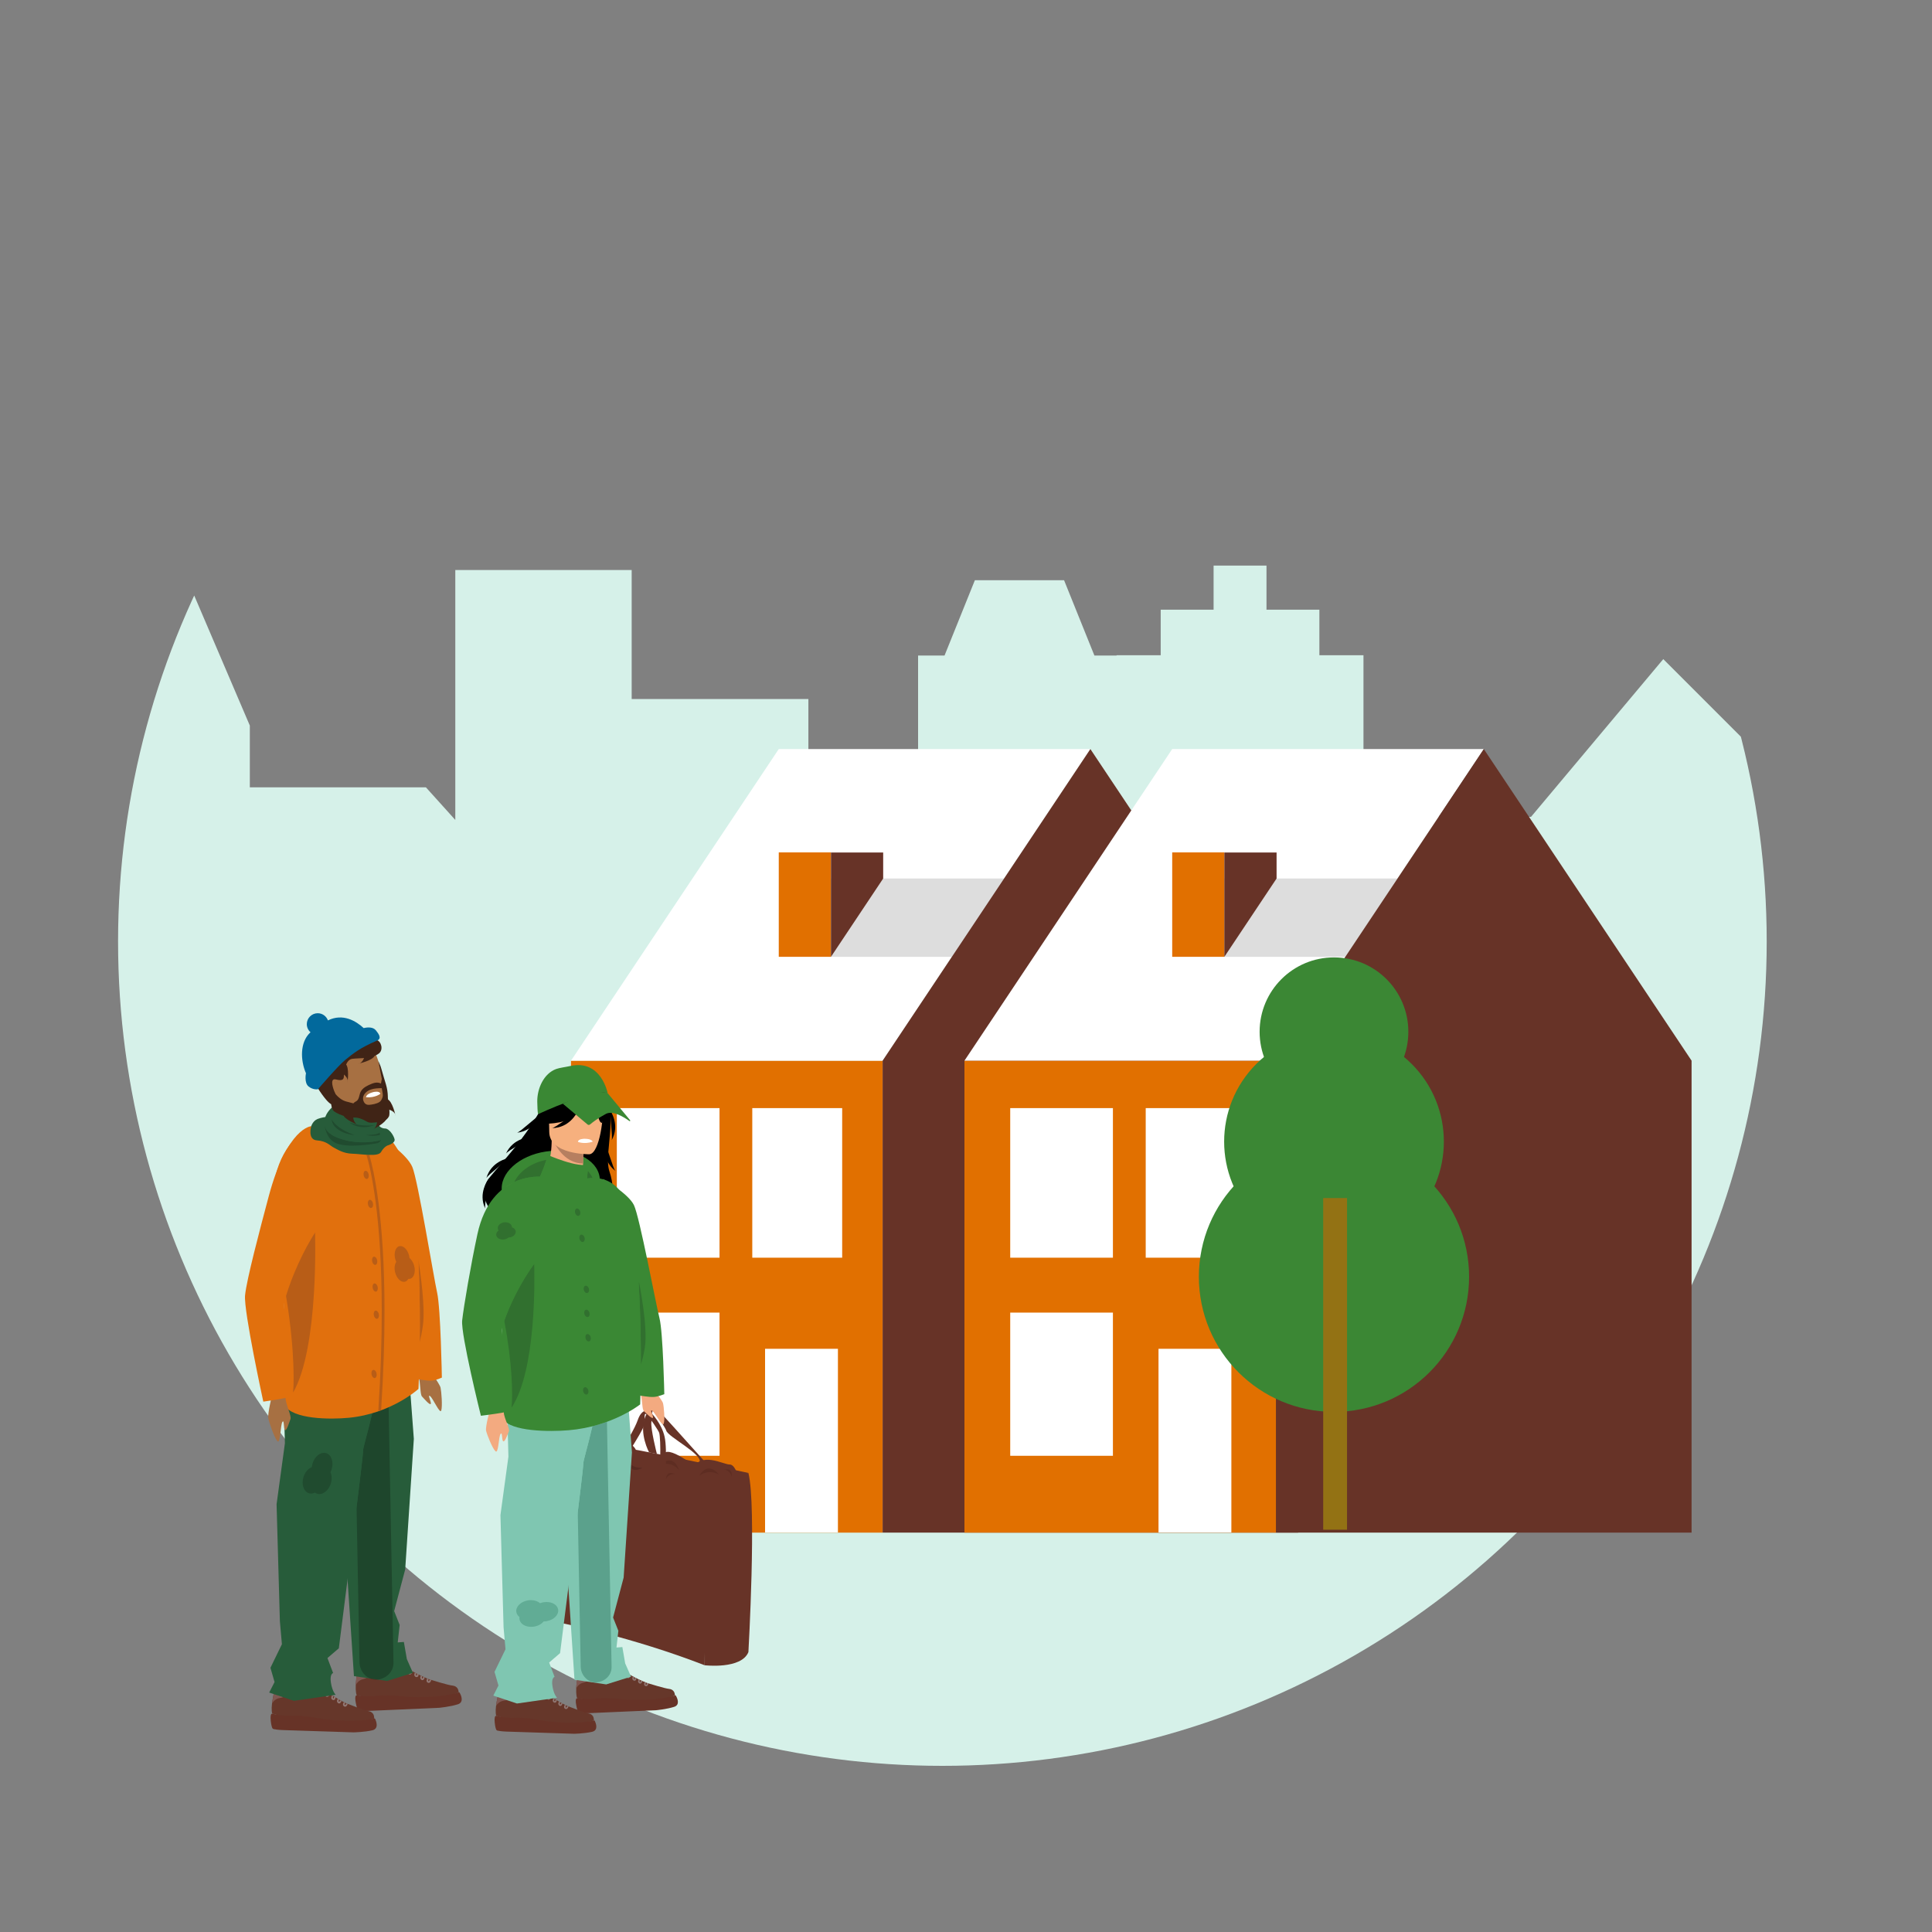<?xml version="1.0" encoding="UTF-8" standalone="no"?>
<svg xmlns="http://www.w3.org/2000/svg" xmlns:xlink="http://www.w3.org/1999/xlink" viewBox="0 0 450 450">
  <rect x="0" y="0" width="450" height="450" fill="#808080" stroke="none"/>
  <defs>
    <style>.cls-1{fill:#673327;}.cls-1,.cls-2,.cls-3,.cls-4,.cls-5,.cls-6,.cls-7,.cls-8,.cls-9,.cls-10,.cls-11,.cls-12,.cls-13,.cls-14,.cls-15,.cls-16,.cls-17,.cls-18,.cls-19,.cls-20,.cls-21,.cls-22,.cls-23,.cls-24,.cls-25,.cls-26,.cls-27,.cls-28,.cls-29,.cls-30,.cls-31,.cls-32,.cls-33,.cls-34,.cls-35,.cls-36,.cls-37{stroke-width:0px;}.cls-2{fill:#5ba18c;}.cls-38{clip-path:url(#clippath);}.cls-3{fill:none;}.cls-4{fill:#e17000;}.cls-5{fill:#d6f1e9;}.cls-6{fill:#61ac95;}.cls-7{fill:#4d2a1f;}.cls-8{fill:#3b8734;}.cls-9{fill:#66372a;}.cls-39{clip-path:url(#clippath-1);}.cls-40{clip-path:url(#clippath-2);}.cls-10{fill:#204b2f;}.cls-11{fill:#7f5852;}.cls-12{fill:#e3f6f0;}.cls-13{fill:#000;}.cls-14{fill:#02699c;}.cls-15{fill:#ddd;}.cls-16{fill:#f6b07e;}.cls-17{fill:#31702f;}.cls-18{fill:#a77042;}.cls-19{fill:#bfbebe;}.cls-20{fill:#7fc6b1;}.cls-21{fill:#5e2d22;}.cls-22{fill:#1e462c;}.cls-23{fill:#937214;}.cls-24{fill:#d1d0d1;}.cls-25{fill:#3a8834;}.cls-26{fill:#2d662c;}.cls-27{fill:#f3aa80;}.cls-28{fill:#b85d17;}.cls-29{fill:#402416;}.cls-30{fill:#895d36;}.cls-31{fill:#582a21;}.cls-32{fill:#1a3925;}.cls-33{fill:#fff;}.cls-34{fill:#275c3a;}.cls-35{fill:#e1700d;}.cls-36{fill:#917874;}.cls-37{fill:#b67f60;}</style>
    <clipPath id="clippath">
      <circle class="cls-3" cx="219.5" cy="219.3" r="192"/>
    </clipPath>
    <clipPath id="clippath-1">
      <circle class="cls-3" cx="715.5" cy="219.3" r="192"/>
    </clipPath>
    <clipPath id="clippath-2">
      <rect class="cls-3" height="330" width="1918.97" y="-616"/>
    </clipPath>
  </defs>
  <g id="Laag_1">
    <g class="cls-38">
      <path class="cls-5" d="M609.64,160.83l1.5-1.5-28.33-28.33-27.54,27.54h-12.88v-26.47l-28.62,18.6v38.67h-9.3v-40.78h-18.48v-16.43h-10.27v16.43h-48.26v12.15l-16.43,16.43-23.62-23.62-30.81,36.75h-39.02v-37.65h-10.27v-10.61h-12.32v-10.27h-12.32v10.27h-12.32v10.61h-10.27v.07h-5.17l-7.07-17.55h-20.77l-7.07,17.55h-6.16v36.86l-25.55.04v-26.77h-41.16v-30.05h-41.08v58.21l-6.85-7.6h-41.01v-14.38l-15.81-36.97-16.43,39.02v12.86L-1.3,156.68l-27.66,27.66h-12.87v5.56h-8.22l-4.11-19.29h-51.34v-28.75h-12.38c.04-.34.06-.68.06-1.03,0-5.1-4.14-9.24-9.24-9.24s-9.24,4.14-9.24,9.24c0,.35.02.69.06,1.03h-12.38v20.54l-15.4-15.4h-9.24l-14.89,14.89h-9.76l-8.22-9.76-8.22,10.27h-12.32v13.73h-18.48v13.17h-8.22s0-56.24,0-56.24h-53.4v133.44h.72v430.28h916.41V185.01h-.72v-24.18Z"/>
    </g>
    <g class="cls-39">
      <path class="cls-5" d="M1105.64,160.83l1.5-1.5-28.33-28.33-27.54,27.54h-12.88v-26.47l-28.62,18.6v38.67h-9.3v-40.78h-18.48v-16.43h-10.27v16.43h-48.26v12.15l-16.43,16.43-23.62-23.62-30.81,36.75h-39.02v-37.65h-10.27v-10.61h-12.32v-10.27h-12.32v10.27h-12.32v10.61h-10.27v.07h-5.17l-7.07-17.55h-20.77l-7.07,17.55h-6.16v36.86l-25.55.04v-26.77h-41.16v-30.05h-41.08v58.21l-6.85-7.6h-41.01v-14.38l-15.81-36.97-16.43,39.02v12.86l-27.24-27.24-27.66,27.66h-12.87v5.56h-8.22l-4.11-19.29h-51.34v-28.75h-12.38c.04-.34.06-.68.06-1.03,0-5.1-4.14-9.24-9.24-9.24s-9.24,4.14-9.24,9.24c0,.35.02.69.06,1.03h-12.38v20.54l-15.4-15.4h-9.24l-14.89,14.89h-9.76l-8.22-9.76-8.22,10.27h-12.32v13.73h-18.48v13.17h-8.22s0-56.24,0-56.24h-53.4v133.44h.72v430.28h916.41V185.01h-.72v-24.18Z"/>
    </g>
  </g>
  <g id="Laag_2">
    <rect class="cls-4" height="109.93" width="72.58" x="133" y="247.05"/>
    <rect class="cls-33" height="34.84" width="23.92" x="143.67" y="258.1"/>
    <rect class="cls-33" height="34.84" width="20.94" x="175.22" y="258.1"/>
    <rect class="cls-33" height="33.35" width="23.92" x="143.67" y="305.73"/>
    <rect class="cls-33" height="42.78" width="16.97" x="178.2" y="314.16"/>
    <polygon class="cls-33" points="181.39 174.47 133 247.05 205.58 247.05 253.97 174.47 181.39 174.47"/>
    <polygon class="cls-15" points="193.55 204.62 193.55 222.86 221.71 222.86 233.87 204.62 193.55 204.62"/>
    <rect class="cls-4" height="24.32" width="12.16" x="181.39" y="198.54"/>
    <polygon class="cls-1" points="205.71 198.56 193.55 198.56 193.55 222.86 205.71 204.62 205.71 198.56"/>
    <polygon class="cls-1" points="253.97 174.47 205.58 247.05 205.58 356.98 302.36 356.98 302.36 247.05 253.97 174.47"/>
    <rect class="cls-4" height="109.93" width="72.58" x="224.64" y="247.05"/>
    <rect class="cls-33" height="34.84" width="23.92" x="235.3" y="258.1"/>
    <rect class="cls-33" height="34.84" width="20.94" x="266.86" y="258.1"/>
    <rect class="cls-33" height="33.35" width="23.92" x="235.3" y="305.73"/>
    <rect class="cls-33" height="42.78" width="16.97" x="269.84" y="314.16"/>
    <polygon class="cls-33" points="273.03 174.47 224.64 247.05 297.22 247.05 345.61 174.47 273.03 174.47"/>
    <polygon class="cls-15" points="285.18 204.62 285.18 222.86 313.35 222.86 325.51 204.62 285.18 204.62"/>
    <rect class="cls-4" height="24.32" width="12.16" x="273.03" y="198.54"/>
    <polygon class="cls-1" points="297.34 198.56 285.18 198.56 285.18 222.86 297.34 204.62 297.34 198.56"/>
    <polygon class="cls-1" points="345.61 174.47 297.22 247.05 297.22 356.98 394 356.98 394 247.05 345.61 174.47"/>
    <path class="cls-18" d="M99.78,318.79s2.64,3.5,2.84,4.44c.2.94.46,4.3.16,5.29s-1.96-2.92-2.63-3.36.43,1.54.17,1.85c-.25.31-1.52-1.21-2.02-1.73-.5-.52-.29-3.13-.84-4.72-.54-1.58,2.32-1.77,2.32-1.77h0Z"/>
    <path class="cls-35" d="M89.03,265.02s4.14,36.41,4.47,37.34c.07.2.36,1.24.76,2.73.57,2.13.44,5.06,1.21,7.97,1.16,4.39,1.47,8.06,1.47,8.06,0,0,2.42.58,3.7.46.87-.08,2.28-.71,2.28-.71,0,0-.28-16.09-1.1-19.76-.82-3.66-4.49-26.3-5.79-29.32-1.3-3.02-7-6.77-7-6.77"/>
    <path class="cls-18" d="M86.66,267.81c-1.87.98-3.69,1.04-5.26.71-1.44-.3-2.68-.94-3.57-1.51-.91-.58-1.44-1.08-1.44-1.08,0,0,.06-.09.17-.27.55-.94,2.22-4.33,1.48-9.78,0-.07.53.03,1.34.22,2.42.57,7.3,1.96,7.52,2.02h0s.06,1.15.26,3.2c.02.18.03.37.06.57.02.24.05.5.08.76.23,2.13-.64,5.17-.64,5.17"/>
    <path class="cls-30" d="M86.51,260.36c-.32,0-.66-.07-.66-.07,0,0-2.5-.4-4.59-.94-1.78-1.23-3.12-2.54-3.12-2.54.39-.29.81-.53,1.24-.7,2.42.57,7.3,1.96,7.52,2.02h0s.04.7.15,2c0,.19-.26.24-.54.24"/>
    <path class="cls-18" d="M88.39,257.83s-1.49.53-3.39.79c-2.78.38-6.42.15-7.57-3.2-1.93-5.65-4.4-9.04,1.28-11.35,3.04-1.24,4.99-1.3,6.31-.83,1.15.41,1.83,1.22,2.34,2.02,1.1,1.73,3.32,11.58,1.02,12.57h0Z"/>
    <path class="cls-33" d="M85.26,255.56s-.06-.74,1.68-1.19c0,0,1.46-.38,1.66.39,0,0-1.21.99-3.34.81h0Z"/>
    <path class="cls-29" d="M87.68,242.21c1.15.31,1.67,2.33.57,3.17-1.97,1.51-5.73.92-6.62,1.36-1.27.63-1.5,3-1.52,3.75-.02.75-.11,1.39-1.84.94-.28-.07-.49-.05-.63.04-.72.47.2,2.76.47,3.26,0,0,.4,1.64-.49,2.44-.11.1-.94.94-5.1-6.16-.65-1.11-1.28-3.62-.26-6.04,1.01-2.42,4.59-5.41,8.35-5.42,2.97,0,4.62,2,7.07,2.66h0Z"/>
    <path class="cls-14" d="M87.55,239.99c-.65-.81-1.88-.75-2.84-.53-1.8-1.65-4.83-3.5-8.33-1.79-.36-.97-1.28-1.67-2.38-1.67-1.4,0-2.54,1.14-2.54,2.54,0,.76.34,1.44.87,1.9l-.17.15c-2.27,2.22-2.24,6.3-.88,9.43h-.02s-.45,2.17.6,3.03c1.05.86,2.18.67,2.18.67,0,0,4.79-5.58,6.4-6.87,1.81-1.46,3.42-2.8,7.41-4.49,1.12-.48.38-1.53-.31-2.39h0Z"/>
    <path class="cls-9" d="M106.86,394.2l-3.41,1.34-7.44.61-7.54-.22-5.38-1.03c-.58-1.52.05-4.92.22-6.15.17-1.23.57-.56.57-.56,0,0,.63,1.75,3.06,1.99,1.68.17,3.55-1.49,4.54-2.53.43-.45,1.11-.52,1.63-.18,4.29,2.82,7.14,3.76,7.14,3.76,0,0,4.19,1.3,5.18,1.38.56.05.9.34,1.09.58.13.17.21.37.25.57l.08.44"/>
    <path class="cls-1" d="M83.08,394.89c-.1-.01-.19.03-.23.12-.09.18-.17.59,0,1.52.17.96.37,1.45.49,1.68.06.12.18.2.31.22.31.05,1.03.12,2.22.07,1.65-.07,16.41-.72,16.41-.72,0,0,2.51-.23,4.34-.81,1.57-.49.72-2.22.45-2.7-.04-.07-.13-.11-.21-.08-.72.24-4.44,1.36-11.74,1.05,0,0-4.97-.59-7.21-.26-1.97.29-4.31-.02-4.83-.1h0Z"/>
    <path class="cls-36" d="M100.07,391.19v.02s-.04.16-.09.26l-.08.1-.04.02-.05-.02c-.08-.05-.08-.07-.09-.13,0-.06.03-.15.06-.21l.04-.08v-.02s.02,0,.02,0l-.3-.21s-.18.24-.19.54c0,.16.09.37.29.46.07.04.15.06.22.06.13,0,.25-.07.32-.14.21-.23.25-.55.26-.56l-.37-.07h0Z"/>
    <path class="cls-36" d="M98.58,390.58v.02s-.05.16-.09.24l-.07.1h-.02s-.05-.01-.05-.01c-.09-.07-.1-.12-.1-.18,0-.06.02-.13.05-.18l.04-.06v-.02s.01,0,.01,0l-.29-.23s-.17.21-.18.5c0,.16.07.35.24.48.08.06.18.1.27.1.13,0,.23-.07.3-.14.1-.11.15-.23.19-.34.04-.1.05-.18.06-.19l-.36-.08h0Z"/>
    <path class="cls-36" d="M97.11,389.93h0s0,.05,0,.05c0,.06,0,.16-.03.22l-.03.05h-.02s-.06,0-.06,0l-.08-.06-.02-.11c0-.07.02-.16.05-.23l.03-.08v-.03s-.32-.17-.32-.17c0,.01-.13.24-.13.51,0,.09.02.2.08.3.06.1.16.18.29.22.06.02.12.03.18.03.1,0,.2-.04.27-.1.1-.09.14-.2.16-.3.02-.1.03-.19.03-.25v-.09s-.37.03-.37.03h0Z"/>
    <path class="cls-36" d="M95.79,389.16v.02c-.02.05-.08.19-.15.31l-.11.13-.07.03h-.03s-.04-.04-.04-.04v-.08c-.02-.09.03-.23.08-.35l.07-.14.03-.05-.32-.19s-.06.1-.12.23c-.06.14-.12.31-.12.5,0,.08.01.17.05.25.04.08.11.16.2.2.06.03.13.05.2.05.14,0,.26-.07.34-.15.24-.24.33-.6.34-.61l-.36-.11h0Z"/>
    <path class="cls-36" d="M94.43,388.39l-.02.08c-.02.08-.06.2-.11.28l-.07.09h-.02s-.01,0-.01,0l-.03-.03s-.02-.07-.02-.13c0-.11.03-.24.05-.34l.04-.13.02-.05-.35-.13s-.13.33-.13.65c0,.09.01.19.05.28.04.09.12.19.23.23l.16.03c.14,0,.25-.08.32-.16.1-.12.16-.27.2-.39.04-.12.06-.21.06-.22l-.37-.07h0Z"/>
    <path class="cls-36" d="M93.53,387.74s-.03.05-.08.12c-.08.11-.21.27-.35.41-.13.13-.29.21-.33.21h-.02s0,.01,0,.01h0s0-.01,0-.01h0s0,0,0,0l-.02.02h.03s0-.02,0-.02l-.02.02h.03s0-.03,0-.03c0-.04.02-.13.07-.22.07-.15.17-.32.26-.44.05-.06.09-.12.12-.16l.05-.06-.29-.23s-.14.17-.28.39c-.07.11-.14.23-.2.35-.05.12-.1.24-.1.38,0,.06.01.13.05.19.03.06.1.12.17.15l.17.03c.16,0,.29-.08.41-.16.35-.26.65-.73.66-.73l-.31-.21h0Z"/>
    <path class="cls-11" d="M82.86,392.49s.53-1.18,1.78-1.4c1.25-.22,1.16-1.16,1.16-1.16-1.5-.56-1.93-1.74-1.93-1.74,0,0-.4-.66-.57.56-.11.75-.38,2.3-.45,3.74"/>
    <path class="cls-9" d="M87.18,400.27l-3.51,1.07-7.47.04-7.5-.8-5.29-1.44c-.46-1.56.42-4.9.69-6.11.27-1.21.62-.52.62-.52,0,0,.5,1.79,2.9,2.22,1.66.3,3.65-1.22,4.72-2.18.46-.41,1.15-.43,1.64-.05,4.06,3.14,6.83,4.29,6.83,4.29,0,0,4.08,1.62,5.06,1.77.56.09.87.4,1.05.66.12.18.18.38.2.59l.05.44h0Z"/>
    <path class="cls-1" d="M63.42,399.15c-.09-.02-.19.02-.24.1-.1.17-.22.57-.12,1.52.1.97.26,1.48.36,1.72.06.12.16.21.29.24.31.07,1.02.2,2.2.24,1.65.05,16.42.53,16.42.53,0,0,2.52-.04,4.39-.48,1.61-.37.89-2.16.65-2.66-.04-.08-.12-.12-.2-.09-.74.19-4.53,1.02-11.78.16,0,0-4.91-.96-7.17-.81-1.99.14-4.29-.35-4.81-.46h0Z"/>
    <path class="cls-36" d="M80.64,396.75v.02s-.06.15-.11.24l-.08.1-.05.02-.06-.02c-.07-.05-.07-.07-.08-.12,0-.06.03-.15.07-.21l.05-.09.02-.02h0s-.29-.24-.29-.24c0,0-.06.07-.11.17-.05.1-.12.23-.12.4,0,.15.08.34.25.44.08.05.16.08.25.08.13,0,.24-.06.31-.13.22-.21.28-.52.29-.53l-.36-.1h0Z"/>
    <path class="cls-36" d="M79.21,396.03v.02s-.06.15-.11.23l-.08.09-.02.02h0s0,0,0,0l-.04-.03c-.07-.07-.08-.12-.09-.17,0-.06.03-.13.06-.19l.04-.07v-.02s.02,0,.02,0l-.28-.25s-.21.21-.22.53c0,.15.06.32.21.45.08.08.19.13.29.13.13,0,.22-.06.29-.13.2-.2.27-.48.28-.49l-.36-.11h0Z"/>
    <path class="cls-36" d="M77.79,395.27h0s0,.12-.03.21l-.05.1h-.02s-.06,0-.06,0l-.08-.06-.02-.09c0-.07.03-.17.06-.24l.04-.09v-.02s.02,0,.02,0l-.32-.19s-.17.26-.17.55c0,.09.02.19.07.28.05.09.14.17.25.21.07.03.14.05.21.05.12,0,.24-.06.3-.14.1-.12.13-.24.15-.35.02-.1.02-.19.02-.21h0s-.37,0-.37,0h0Z"/>
    <path class="cls-36" d="M76.54,394.4v.02s-.09.18-.17.29l-.12.13-.07.03h-.04s-.04-.04-.04-.11c0-.08.05-.23.11-.35.03-.06.06-.11.08-.14l.04-.05-.3-.22s-.07.1-.15.24c-.07.14-.15.32-.15.52,0,.14.06.32.22.41.07.04.15.07.23.07.14,0,.25-.07.33-.14.24-.22.36-.56.37-.57l-.35-.13h0Z"/>
    <path class="cls-36" d="M75.24,393.53v.02s-.06.18-.12.29l-.09.12-.03.02h0s-.01,0-.01,0l-.02-.02-.02-.1c0-.1.03-.25.07-.36l.05-.14.02-.05-.34-.16s-.18.37-.18.71c0,.08.01.16.05.25.03.08.1.16.19.21.06.03.12.05.18.05.14,0,.24-.08.31-.15.11-.12.17-.26.22-.37.05-.12.07-.2.07-.21l-.36-.09h0Z"/>
    <path class="cls-36" d="M74.39,392.82s-.03.04-.09.11c-.09.1-.23.25-.37.37-.14.12-.3.2-.35.19h-.03s0,0,0,0h0s0-.01,0-.01h0s0,0,0,0l-.02.03h.03s0-.03,0-.03l-.02.03h.03s0-.01,0-.01h0s0,0,0,0h0s0,0,0,0h0s.02-.12.07-.21c.08-.14.2-.31.3-.43.05-.06.1-.12.13-.15l.05-.06-.27-.25s-.16.17-.32.38c-.08.11-.16.22-.22.34-.06.12-.11.24-.12.38,0,.11.06.26.19.32.06.03.13.05.2.05.16,0,.29-.07.41-.15.36-.24.69-.66.69-.67l-.29-.23h0Z"/>
    <path class="cls-11" d="M63.38,396.74s.62-1.14,1.89-1.26c1.26-.12,1.25-1.07,1.25-1.07-1.45-.67-1.79-1.88-1.79-1.88,0,0-.35-.69-.62.52-.16.74-.55,2.26-.73,3.7h0Z"/>
    <path class="cls-34" d="M94.49,312.56c.38,1.37,1.9,22.59,1.9,22.59l-2.01,30.4-2.57,9.7,1.28,3.23-.45,4.07,1.43-.11.69,3.98,1.42,3.22-6.03,1.89-7.71-1.13-4.86-73.4,16.91-4.42"/>
    <path class="cls-7" d="M87.56,391.24c-.5,0-.97-.11-1.41-.31l1.88.28c-.1.01-.21.02-.31.03-.05,0-.1,0-.15,0"/>
    <path class="cls-22" d="M88.02,391.21l-1.88-.28c-1.39-.62-2.37-2.12-2.4-3.66-.09-4.5-.17-9-.26-13.51-.14-7.55-.29-15.1-.43-22.65.89-7.26,1.57-12.94,1.53-13.31-.05-.53,1.04-4,2.11-8.63.6-.18,1.18-.37,1.74-.57l.31.02s0-.09,0-.14c.62-.23,1.21-.47,1.78-.72.07,3.89.15,7.78.22,11.67.3,15.94.61,31.89.91,47.83.04,2.11-1.67,3.7-3.65,3.94"/>
    <path class="cls-34" d="M88.69,313.69c.22,10.31-4.19,23.06-4.1,24.11.1,1.05-5.67,46.12-5.67,46.12l-2.65,2.27,1.32,3.49s-.84.17-.51,2.27c.33,2.1,1.11,2.8,1.11,2.8l-9.74,1.4-5.75-1.92,1.25-2.45-.96-3.32,2.67-5.49-.47-5.34-.77-27.26,1.94-14.21-.58-21.46,22.89-1.02"/>
    <path class="cls-28" d="M97.76,312.61c.07-5.47.03-12.39-.33-19.28.53,3.35,1.65,11.23,1.07,15.42-.21,1.49-.47,2.77-.74,3.85"/>
    <path class="cls-35" d="M97.46,323.51s-6.31,5.77-16.23,6.72c-4.35.42-13.11.37-14.98-2.96-.44-.78-1.56-10.66-1.29-12.35.69-4.38,2.54-12.79-.78-30.4-.31-1.64-.48-3.2-.52-4.67-.27-8.86,3.89-14.73,8.37-17.08,10.93-5.75,15.54-.58,15.54-.58,0,0,5.65,3.41,7.6,11.93,3.9,17.03,2.3,49.39,2.3,49.39"/>
    <path class="cls-32" d="M88.76,328.63l-.31-.02c.11-.04.21-.08.32-.12,0,.05,0,.09,0,.14"/>
    <path class="cls-28" d="M88.44,328.61l-.32-.02c.57-8.81.8-16.49.8-23.15,0-22.35-2.58-33.17-3.56-36.47.23.01.45.03.67.03,1.04,3.6,3.53,14.49,3.53,36.44,0,6.64-.23,14.29-.79,23.05-.11.04-.21.08-.32.12"/>
    <path class="cls-24" d="M65.94,298.07c-.55-2.82-1.2-5.78-1.99-8.84-.4-1.57-.66-3.08-.79-4.51h0c.32-.09.66-.16,1.01-.2,1,5.3,1.53,9.77,1.77,13.54"/>
    <path class="cls-28" d="M68.26,324.39c.35-3.52.16-13.52-2.32-26.32-.24-3.78-.77-8.24-1.77-13.54.29-.03.59-.05.9-.05,3.66,0,8.3,2.05,8.3,2.05,0,0,1.01,27.29-5.12,37.86"/>
    <path class="cls-18" d="M63.41,324.72s-1.12,4.61-.92,5.63c.2,1.02,1.39,4.47,2.11,5.32.72.85.7-3.74,1.17-4.47.47-.73.24,1.71.62,1.91.38.19.99-1.86,1.27-2.58.27-.73-1.05-3.24-1.19-5.04-.14-1.81-3.06-.76-3.06-.76h0Z"/>
    <path class="cls-35" d="M72.49,262.32s-5.6.22-9.91,16.36c-2.08,7.79-5.15,19.41-5.5,23.03-.35,3.62,4.25,24.76,4.25,24.76,0,0,3.32-.48,4.83-.79,1.44-.3,2.1-1.29,2.1-1.29,0,0-1.81-13.21-2.16-19.88-.14-2.77,6.97-21.54,13.93-23.88,2.73-.92-7.54-18.32-7.54-18.32h0Z"/>
    <path class="cls-34" d="M75.77,260.18s-.98.13-1.8.45c-1.11.43-1.48,1.69-1.48,1.69,0,0-.93,3.15,1.35,3.3,2.27.16,3.04,1.24,3.89,1.67.85.42,2.19,1.37,4.31,1.43,2.11.05,6.03.82,6.72-.4.69-1.22,1.49-1.51,1.49-1.51,0,0,1.89-.53,1.65-1.48-.24-.95-1.29-2.48-2.19-2.48s-1.4-.61-1.4-.61l-2.48-.97-10.05-1.08"/>
    <path class="cls-10" d="M82.25,266.85c-1.23,0-2.47-.1-3.5-.41-2.36-.7-2.98-3.09-3.13-4.4.03.16.07.32.12.48.45,1.43,2.21,2.31,3.98,2.84,1.56.47,3.18.68,4.8.68.77,0,1.53-.05,2.3-.14.85-.1,1.63-.24,1.93-.43-.26.82-1.14.85-1.14.85,0,0-2.64.51-5.36.51"/>
    <path class="cls-10" d="M74.39,348c-.17,0-.34-.02-.5-.07-.19-.06-.36-.15-.52-.27-.29.14-.6.22-.9.22-.17,0-.34-.02-.5-.07-1.23-.37-1.81-2.05-1.29-3.75.35-1.15,1.11-2.02,1.95-2.34.03-.28.08-.56.17-.85.45-1.47,1.57-2.48,2.66-2.48.17,0,.34.02.5.07,1.23.37,1.81,2.05,1.29,3.75-.07.24-.17.47-.28.69.32.71.38,1.66.09,2.62-.45,1.47-1.57,2.48-2.66,2.48"/>
    <path class="cls-28" d="M94.05,298.57c-.82,0-1.68-.91-2.01-2.2-.25-.96-.13-1.89.25-2.45-.09-.21-.17-.43-.24-.67-.36-1.42.06-2.76.95-2.99.09-.02.18-.03.27-.03.82,0,1.68.91,2.01,2.2.05.2.09.41.11.6.48.38.89,1.04,1.09,1.83.36,1.42-.06,2.76-.95,2.99-.08.02-.17.03-.25.03-.06,0-.11,0-.17-.01-.19.34-.45.58-.79.67-.09.02-.18.03-.26.03"/>
    <path class="cls-34" d="M78.11,257.3s-.08.6.62,1.11c1.32.96,7.12,1.89,7.12,1.89,0,0,1.24.24,1.2-.2,0,0,1.46.06,1.27.8-.19.74.19,3.44.19,3.44,0,0,1.01.69.24,1.16-.3.18-1.08.32-1.93.43-2.38.29-4.8.15-7.1-.54-1.77-.53-3.53-1.41-3.98-2.84-.98-3.12,2.37-5.23,2.37-5.23"/>
    <path class="cls-10" d="M82.47,264.36c-.63,0-1.82-.35-1.82-.35-3.49-1.16-3.38-3.23-3.38-3.23,1.45,2.38,5.26,3.57,5.26,3.57-.02,0-.04,0-.06,0"/>
    <path class="cls-10" d="M88.51,264.33s-.03-.21-.07-.53h0l.07.53"/>
    <path class="cls-10" d="M86.78,264.55c-.46,0-.98-.05-1.5-.19,0,0,.04,0,.12,0,.51,0,2.52-.03,3.04-.56.04.32.07.53.07.53h0s-.75.22-1.73.22"/>
    <path class="cls-10" d="M84.74,262.54c-2.14,0-3.39-1.12-3.39-1.12,1.61.6,3.19.74,4.3.74.96,0,1.57-.1,1.57-.1-.92.35-1.75.48-2.48.48"/>
    <path class="cls-29" d="M88.78,256.26c-.31.61-1.41.89-2.28,1.02-.35.05-.68.09-.98.02-.3-.08-.57-.29-.74-.6-.22-.39-.28-.86-.17-1.27.21-.73.87-1.35,1.78-1.66.8-.28,1.68-.3,2.53-.32l.2,1.16c.14.8-.02,1.04-.33,1.65h0ZM90.34,255.82v-.3c-.04-2.34-.64-3.32-1.52-6.59-.09-.34-.21-.68-.35-1.01l-.35-.79.81,4.18-.2,1.07c-.18-.09-.38-.16-.59-.2-.6-.1-1.16.09-1.59.26-.95.39-1.93.85-2.44,1.67-.22.35-.32.73-.41,1.1-.11.44-.22.85-.53,1.15-.08.07-.19.14-.3.2-.19.11-.4.23-.56.44-.3-.09-.6-.17-.9-.24-.55-.13-1.07-.26-1.54-.5-1.01-.52-1.76-1.44-2.49-2.33l-.83-1.01.27,1.28c.31,1.49.13,3.49.73,4.37.56.82,3.6,1.84,4.73,1.74,1.51-.13,2.79.75,3.22.97.82.42,1.7.11,2.5.11.45,0,.87-.07,1.25-.21.6-.22,1.07-.62,1.32-1.11.42-.86-.19-3.32-.21-4.25h0Z"/>
    <path class="cls-28" d="M85.4,274.6c-.3,0-.61-.35-.7-.84-.1-.52.07-1,.4-1.06.02,0,.05,0,.07,0,.3,0,.61.35.7.84.1.52-.07,1-.4,1.07-.02,0-.05,0-.07,0"/>
    <path class="cls-28" d="M86.4,281.37c-.3,0-.61-.35-.7-.84-.1-.52.07-1,.4-1.07.02,0,.05,0,.07,0,.3,0,.61.35.7.84.1.52-.07,1-.4,1.06-.02,0-.05,0-.07,0"/>
    <path class="cls-28" d="M87.38,294.62c-.3,0-.61-.35-.7-.84-.1-.52.07-1,.4-1.07.02,0,.05,0,.07,0,.3,0,.61.35.7.84.1.52-.07,1-.4,1.06-.02,0-.05,0-.07,0"/>
    <path class="cls-28" d="M87.5,300.84c-.3,0-.61-.35-.7-.84-.1-.52.07-1,.4-1.06.02,0,.05,0,.07,0,.3,0,.61.35.7.84.1.52-.07,1-.4,1.07-.02,0-.05,0-.07,0"/>
    <path class="cls-28" d="M87.77,307.18c-.3,0-.61-.35-.7-.84-.1-.52.07-1,.4-1.07.02,0,.05,0,.07,0,.3,0,.61.35.7.84.1.52-.07,1-.4,1.07-.02,0-.05,0-.07,0"/>
    <path class="cls-28" d="M87.24,320.97c-.3,0-.61-.35-.7-.84-.1-.52.07-1,.4-1.06.02,0,.05,0,.07,0,.3,0,.61.35.7.84.1.52-.07,1-.4,1.07-.02,0-.05,0-.07,0"/>
    <path class="cls-29" d="M84.89,246.12s-.38,1.56-1.48,1.64c0,0,3.52-.73,3.88-1.94"/>
    <path class="cls-29" d="M79.91,250.13s1.33.89,1.03,1.95c0,0,.52-3.56-.49-4.31"/>
    <path class="cls-29" d="M90.5,258.42s1.56.37,1.64,1.48c0,0-.73-3.52-1.95-3.88"/>
    <path class="cls-29" d="M87.84,261.14s0,1.6-1.06,1.94c0,0,3.25-1.53,3.32-2.79"/>
    <path class="cls-29" d="M82.24,260.19s.15,1.59,1.24,1.83c0,0-3.38-1.22-3.57-2.47"/>
    <path class="cls-13" d="M139.26,251.5c-3-3.15-8.5-1.72-11.24,1.66-1.09,1.35-1.47,4.24-2.7,6.35-3.6,6.19-7.68,10.38-11.17,14.61-3.49,4.23.58,8.24.58,8.24l27.21.85s1.89-4.73,0-10.4c-1.52-4.56,3.04-15.29-2.68-21.3"/>
    <path class="cls-1" d="M174.32,343.08s-28.91-6.26-31.39-6.2c-2.48.06-11.84,2.45-11.84,2.45l19,20.83,24.23-17.08"/>
    <path class="cls-1" d="M151.95,328.03c-.55.13-1.17.68-1.72,2.13-1.41,3.73.95,8.12.95,8.12l1.82.36s-1.5-5.88-1.28-7.44c.22-1.56-.03-3.03.6-2.37"/>
    <path class="cls-1" d="M151.95,328.03c.87-.21,1.58.64,1.58.64,0,0,1.5,1.63,3.64,3.99,2.15,2.37,7.54,8.4,7.54,8.4l-1.8-.38c1.03-1.87-7.35-5.99-7.73-7.47-.14-.53-2.22-3.72-2.85-4.37l-.38-.79h0Z"/>
    <path class="cls-1" d="M172.48,346.14s-.83-5.02-2.48-5.02-6.65-3.17-8.86,1.15c0,0,.83-.82-1.42-2.27-2.25-1.45-4.27-2.37-5.05-1.5-.78.87-4.08,1.71-4.08,1.71,0,0-2.06-.14-2.34-2.05-.28-1.91-4.18-3.33-4.31-3.33s-2.89-1.01-3.76.41c-.87,1.42-4.08,1.74-4.08,1.74,0,0-2.29-.73-2.85.23-.55.96-.45,3.59-1.14,4.23-.69.64.45,4.69.45,4.69l23.82,9.07,16.11-9.07"/>
    <path class="cls-1" d="M174.32,343.08s-6.06,3.11-11.29,3.58c0,0,1.38,39.26,1.1,41.21,0,0,8.54,1.01,10.19-3.07,0,0,1.93-33.93,0-41.72h0Z"/>
    <path class="cls-1" d="M163.03,346.66s-29.46-3.82-31.94-7.32c0,0-1.65,34.22,0,38.77,0,0,15.97,3.14,33.04,9.76,0,0,.55-35.34-1.1-41.21"/>
    <path class="cls-21" d="M162.83,343.81c.79-1.34,1.59-1.78,2.31-1.78,1.31,0,2.31,1.45,2.31,1.45-.74-.44-1.44-.6-2.07-.6-1.51,0-2.55.92-2.55.92"/>
    <path class="cls-21" d="M158.16,342.44c-.99-1.22-2.19-1.51-3.09-1.51h0c0-.2.01-.4.02-.61.29-.1.55-.15.79-.15,1.7,0,2.28,2.27,2.28,2.27"/>
    <path class="cls-21" d="M155.1,344.53c.09-1.17.63-1.45,1.14-1.45.48,0,.92.25.92.25-.07,0-.13,0-.2,0-1.37,0-1.86,1.21-1.86,1.21"/>
    <path class="cls-21" d="M170.4,343.94c-.3-1.5-1.72-1.65-1.72-1.65.22-.04.41-.06.58-.06,1.55,0,1.14,1.72,1.14,1.72"/>
    <path class="cls-31" d="M148.06,342.38c-.48,0-.84-.19-1.1-.46l.05-.76c.72.58,1.52.7,2.07.7.39,0,.65-.06.65-.06-.67.41-1.22.58-1.66.58"/>
    <path class="cls-1" d="M149.28,329.31c-.26.34-.52.82-.75,1.49-1.33,3.76-7.31,12.25-7.31,12.25l1.79.4s6.85-10.08,7.04-11.64c.11-.97.05-1.89.14-2.31l-.9-.19c1.2-1.56,2.51-.07,2.51-.07,0,0,2.3,2.3,3,5.42.71,3.12,0,10.98,0,10.98l-1.83-.3c.99-1.89.98-10.13.57-11.6-.15-.53-2.29-3.67-2.94-4.31,0,0-.26-.27-.41.07l-.9-.19"/>
    <path class="cls-25" d="M139.67,274.19c.62,4.23-3.96,8.41-10.25,9.34-6.29.93-11.89-1.75-12.51-5.98-.62-4.23,3.96-8.41,10.25-9.34,6.29-.93,11.89,1.75,12.51,5.98"/>
    <path class="cls-17" d="M119.8,275.3c1.18-2.47,3.96-4.48,7.46-5.15-.34,1.22-1.04,2.9-1.48,3.91-.09,0-.2,0-.32,0-1.14,0-3.32.17-5.66,1.24M136.8,274.49c-.06-.53.01-1.17.12-1.75.45.49.82,1.04,1.1,1.63-.5.01-.91.07-1.21.12"/>
    <path class="cls-27" d="M120.1,299.28c1.38,3.75,2.09,5.49,2.05,7.11-.05,2.31-1.62,4.38-4.89,11.71-1.81,4.05,31.08,13.81,26.24-1.67-4.74-15.15.45-18.44-.04-26.03-.49-7.58-6.36-15.73-6.36-15.73,0,0-.3-.03-.81-.08-.39-.21-.5-1.86-.49-3.59,0-2.09.16-4.3.16-4.3l-7.04-1.39-.42-.08c.02,4.9-1.27,8.12-2.21,8.87-.88.1-4.63.57-6.94,1.54-.87.36-1.54.8-1.77,1.31l2.51,22.35"/>
    <path class="cls-33" d="M138.36,266.86s-.13-.8-2.1-.83c0,0-1.66-.02-1.67.85,0,0,1.59.4,3.77-.03"/>
    <path class="cls-9" d="M157.22,394.9l-3.27,1.28-7.13.59-7.23-.21-5.16-.99c-.55-1.46.05-4.72.21-5.89.17-1.18.55-.54.55-.54,0,0,.61,1.68,2.94,1.91,1.61.16,3.4-1.43,4.35-2.43.41-.43,1.07-.5,1.56-.17,4.11,2.7,6.85,3.6,6.85,3.6,0,0,4.02,1.25,4.97,1.33.54.04.86.32,1.05.56.13.16.2.35.24.55l.08.42"/>
    <path class="cls-1" d="M134.43,395.57c-.09-.01-.18.03-.22.11-.09.17-.17.56,0,1.46.16.92.35,1.39.47,1.61.06.11.17.19.3.21.3.04.99.12,2.13.07,1.58-.07,15.74-.69,15.74-.69,0,0,2.41-.22,4.16-.78,1.51-.47.69-2.13.43-2.59-.04-.07-.12-.1-.2-.08-.69.24-4.26,1.3-11.25,1.01,0,0-4.76-.56-6.91-.25-1.89.28-4.13-.02-4.63-.09h0Z"/>
    <path class="cls-36" d="M150.72,392.02v.02s-.04.16-.09.25l-.07.1-.05.02-.06-.02c-.08-.05-.08-.07-.09-.13,0-.06.03-.14.06-.21l.04-.08v-.02s.02,0,.02,0l-.28-.2s-.17.23-.18.51c0,.15.08.34.27.44.07.03.14.05.21.05.13,0,.23-.06.3-.13.2-.21.24-.52.25-.54l-.33-.06h0Z"/>
    <path class="cls-36" d="M149.3,391.44l-.02.07c-.02.06-.05.16-.09.22l-.06.07h-.02s-.05-.02-.05-.02c-.08-.07-.09-.12-.1-.18l.05-.18.04-.06v-.02s.01,0,.01,0l-.27-.21s-.16.2-.17.47c0,.15.07.33.23.45.08.06.17.1.26.1.12,0,.22-.06.28-.13.18-.2.23-.49.24-.5l-.33-.07h0Z"/>
    <path class="cls-36" d="M147.88,390.81v.05s-.03.21-.03.21l-.03.05h-.03s-.06,0-.06,0l-.08-.06-.02-.11c0-.07.02-.16.04-.22l.03-.08v-.03s-.29-.15-.29-.15c0,.01-.12.23-.12.48,0,.09.02.19.07.28.05.09.15.17.27.21l.17.03c.09,0,.19-.04.25-.09.09-.08.13-.19.15-.28.02-.09.02-.18.02-.24v-.08s-.34.03-.34.03h0Z"/>
    <path class="cls-36" d="M146.63,390.07l-.03.08c-.03.08-.08.19-.14.28-.06.09-.13.12-.15.12h-.04s-.05-.05-.05-.13c0-.09.04-.23.09-.33l.07-.13.03-.05-.29-.18s-.06.09-.12.22c-.06.13-.12.29-.12.47,0,.15.06.34.24.42.06.03.13.05.19.05.13,0,.24-.07.32-.14.23-.22.32-.57.32-.58l-.32-.1h0Z"/>
    <path class="cls-36" d="M145.32,389.33l-.02.08c-.02.08-.06.19-.1.28l-.07.09h-.02s-.01,0-.01,0l-.03-.04-.02-.13c0-.1.03-.23.05-.33l.04-.12.02-.04-.32-.12s-.12.32-.13.62c0,.09,0,.18.05.26.03.09.11.17.21.22l.14.03c.13,0,.24-.08.3-.15.1-.12.15-.26.19-.37.04-.12.05-.2.05-.21l-.33-.06h0Z"/>
    <path class="cls-36" d="M144.46,388.72s-.03.04-.08.11c-.08.11-.2.26-.34.39-.13.13-.28.21-.32.2h-.02s0,0,0,0v.02s0,0,0,0h0s-.01,0-.01,0h.02s0-.03,0-.03c0-.04.02-.12.06-.22.06-.14.17-.3.25-.43.09-.12.15-.21.15-.21l-.26-.21s-.13.17-.27.37c-.07.1-.13.22-.19.34-.05.12-.09.23-.1.36,0,.06.01.12.04.18.03.06.09.11.15.14l.16.03c.15,0,.28-.07.39-.15.34-.25.63-.69.63-.7l-.28-.19h0Z"/>
    <path class="cls-11" d="M134.21,393.26s.51-1.13,1.71-1.35c1.2-.21,1.11-1.12,1.11-1.12-1.44-.53-1.85-1.66-1.85-1.66,0,0-.38-.64-.55.54-.1.72-.36,2.2-.43,3.59"/>
    <path class="cls-9" d="M138.36,400.72l-3.36,1.03-7.16.04-7.19-.76-5.07-1.38c-.44-1.5.4-4.7.66-5.86.25-1.16.59-.5.59-.5,0,0,.48,1.72,2.78,2.13,1.6.29,3.5-1.17,4.52-2.09.44-.4,1.1-.41,1.57-.05,3.89,3.01,6.55,4.11,6.55,4.11,0,0,3.91,1.55,4.85,1.7.53.08.84.39,1,.63.11.17.17.37.2.57l.05.42h0Z"/>
    <path class="cls-1" d="M115.58,399.65c-.09-.02-.18.02-.23.1-.1.16-.21.55-.12,1.46.09.93.24,1.42.35,1.65.05.12.16.21.28.23.3.07.98.19,2.11.23,1.58.05,15.74.51,15.74.51,0,0,2.42-.04,4.21-.46,1.54-.36.85-2.07.62-2.55-.03-.07-.11-.11-.19-.09-.71.18-4.34.98-11.3.15,0,0-4.71-.92-6.87-.78-1.91.13-4.12-.33-4.61-.45h0Z"/>
    <path class="cls-36" d="M132.1,397.35v.02s-.05.15-.11.24l-.08.1-.05.02-.06-.02c-.07-.05-.07-.07-.08-.13,0-.06.03-.14.07-.21l.05-.08.02-.02h0s-.26-.22-.26-.22c0,0-.06.07-.11.16-.05.09-.11.22-.11.38,0,.14.07.32.24.41.07.05.15.07.24.07.12,0,.22-.06.29-.12.2-.2.27-.49.27-.5l-.33-.09h0Z"/>
    <path class="cls-36" d="M130.72,396.67l-.02.06c-.02.06-.06.15-.11.21l-.06.07h-.02s-.05-.02-.05-.02c-.07-.07-.08-.12-.08-.17l.06-.19.04-.07v-.02s.02,0,.02,0l-.25-.23s-.2.2-.21.5c0,.14.06.3.19.42.08.07.18.12.28.12.12,0,.21-.06.27-.12.19-.19.25-.46.26-.47l-.32-.1h0Z"/>
    <path class="cls-36" d="M129.36,395.93h.08s-.08,0-.08,0h0s.08,0,.08,0h-.08s0,.12-.03.21l-.05.1h-.03s-.07,0-.07,0c-.09-.04-.09-.07-.1-.15,0-.07.03-.16.06-.23l.04-.09.02-.03-.29-.18s-.16.24-.16.53c0,.16.09.38.3.46.07.03.13.04.2.04.12,0,.22-.06.28-.13.09-.11.12-.23.14-.33.02-.1.02-.18.02-.2h0s-.34,0-.34,0h0Z"/>
    <path class="cls-36" d="M128.16,395.1l-.03.08c-.03.07-.09.18-.16.26-.07.08-.14.12-.16.12h-.04s-.04-.05-.05-.11c0-.08.05-.23.11-.34l.08-.14.03-.05-.27-.2s-.07.1-.14.23c-.07.13-.14.3-.15.49,0,.14.06.3.21.39.07.04.14.06.21.06.13,0,.23-.06.31-.13.23-.21.35-.53.35-.54l-.32-.12h0Z"/>
    <path class="cls-36" d="M126.92,394.26l-.02.08c-.02.07-.07.18-.12.26l-.07.09-.03.02h-.01s-.02-.03-.02-.03l-.02-.1c0-.1.03-.24.07-.35l.05-.14.02-.05-.31-.14s-.17.35-.18.68c0,.08,0,.16.04.23.03.08.09.15.18.2l.17.04c.13,0,.23-.07.29-.14.2-.22.27-.54.28-.55l-.33-.09h0Z"/>
    <path class="cls-36" d="M126.1,393.58s-.03.04-.09.1c-.08.1-.22.24-.36.36-.14.12-.29.19-.34.19h-.03s0,0,0,0h0s0,0,0,0h0s0,0,0,0l-.02.02h.02s0-.02,0-.02l-.02.02h.02s0-.02,0-.02c0-.03.02-.11.07-.2.07-.14.19-.3.29-.42.1-.12.18-.2.18-.2l-.25-.23s-.15.16-.3.36c-.08.1-.15.22-.21.33-.06.12-.11.23-.11.36,0,.11.06.24.17.3.06.03.13.05.19.05.15,0,.27-.06.39-.14.35-.23.66-.63.66-.64l-.27-.21h0Z"/>
    <path class="cls-11" d="M115.54,397.34s.6-1.09,1.81-1.21c1.21-.12,1.19-1.03,1.19-1.03-1.39-.64-1.71-1.8-1.71-1.8,0,0-.33-.66-.59.5-.16.71-.53,2.17-.7,3.54h0Z"/>
    <path class="cls-20" d="M145.37,316.64c.37,1.31,1.82,21.66,1.82,21.66l-1.93,29.15-2.46,9.3,1.23,3.09-.44,3.9,1.37-.11.66,3.81,1.36,3.08-5.78,1.81-7.39-1.09-4.66-70.37,16.22-4.24"/>
    <path class="cls-2" d="M138.73,391.87c-1.91,0-3.43-1.77-3.47-3.61-.08-4.33-.16-8.65-.25-12.98-.15-7.69-.29-15.37-.44-23.06.77-6.3,1.33-11.06,1.3-11.39-.05-.52,1.05-4.01,2.1-8.63,1.22-.31,2.36-.67,3.4-1.05.07,3.76.14,7.51.21,11.27.29,15.28.58,30.55.87,45.83.04,2.02-1.68,3.52-3.6,3.6-.05,0-.09,0-.14,0"/>
    <path class="cls-20" d="M139.81,317.72c.21,9.88-4.02,22.11-3.93,23.11.09,1.01-5.43,44.22-5.43,44.22l-2.54,2.18,1.26,3.35s-.81.17-.49,2.18c.32,2.01,1.07,2.68,1.07,2.68l-9.34,1.34-5.51-1.84,1.2-2.35-.92-3.18,2.56-5.26-.45-5.12-.73-26.13,1.86-13.62-.55-20.58,21.95-.97"/>
    <path class="cls-6" d="M123.69,378.92c-1.37,0-2.51-.69-2.69-1.73-.03-.19-.03-.38,0-.56-.39-.29-.65-.68-.73-1.14-.21-1.21.98-2.43,2.66-2.73.25-.04.49-.06.73-.06.85,0,1.62.27,2.12.72.25-.1.52-.17.8-.22.25-.04.49-.06.73-.06,1.37,0,2.51.69,2.69,1.73.21,1.21-.98,2.43-2.66,2.73-.24.04-.48.06-.71.06-.47.58-1.26,1.04-2.2,1.2-.25.04-.49.06-.73.06"/>
    <path class="cls-27" d="M151.51,322.86s2.71,3.14,2.92,3.99c.21.84.47,3.86.16,4.75-.31.89-2.02-2.62-2.7-3.02-.68-.4.44,1.38.18,1.66-.26.27-1.56-1.09-2.08-1.55-.51-.46-.3-2.81-.86-4.23-.56-1.42,2.38-1.59,2.38-1.59h0Z"/>
    <path class="cls-25" d="M140.46,274.61s4.26,32.67,4.59,33.51c.07.18.37,1.11.78,2.45.59,1.91.46,4.54,1.25,7.15,1.19,3.94,1.51,7.24,1.51,7.24,0,0,2.49.52,3.8.41.9-.07,2.34-.64,2.34-.64,0,0-.29-14.44-1.13-17.73-.84-3.29-4.62-23.6-5.95-26.32-1.33-2.71-7.18-6.08-7.18-6.08"/>
    <path class="cls-17" d="M149.28,317.82c.01-5.25-.08-12.11-.51-18.86l.06-.36s2.14,10.39,1.37,15.25c-.25,1.58-.58,2.9-.92,3.97"/>
    <path class="cls-25" d="M149.12,327.1s-6.48,5.18-16.67,6.03c-4.47.38-13.46.33-15.38-2.66-.45-.7-1.6-9.57-1.33-11.08.71-3.93,2.61-11.48-.8-27.28-.32-1.47-.49-2.87-.54-4.19-.28-7.96,4.78-11.2,9.38-13.31,4.21-1.93,12.84,2.42,12.84,2.42l-.33-2.44s8.13-2.37,10.46,8.18c3.42,15.43,2.36,44.33,2.36,44.33"/>
    <path class="cls-17" d="M119.14,327.89c.33-2.84.2-10.38-1.68-20.22,1.09-3.28,3.73-8.92,6.96-13.26.11,3.53.49,24.79-5.28,33.48"/>
    <path class="cls-27" d="M114.16,328.19s-1.15,4.14-.94,5.05c.21.92,1.42,4.01,2.17,4.77.74.76.72-3.36,1.2-4.01.48-.65.24,1.54.64,1.71.39.18,1.02-1.67,1.3-2.32.28-.65-1.08-2.9-1.22-4.53-.14-1.62-3.14-.69-3.14-.69h0Z"/>
    <path class="cls-25" d="M126.3,274.09s-11.91-1.42-15.1,13.37c-1.54,7.14-3.19,16.83-3.55,20.08-.36,3.25,4.36,22.22,4.36,22.22,0,0,3.41-.43,4.96-.71,1.48-.27,2.16-1.16,2.16-1.16,0,0-1.86-11.86-2.22-17.84-.15-2.49,7.16-19.33,14.3-21.43,2.81-.82-4.92-14.53-4.92-14.53"/>
    <path class="cls-17" d="M117.09,288.71c-.71,0-1.32-.35-1.48-.89-.13-.45.09-.91.52-1.22-.07-.09-.12-.19-.15-.31-.19-.66.37-1.36,1.26-1.55.16-.04.32-.05.48-.05.71,0,1.32.35,1.48.89.03.09.04.19.04.28.42.14.74.42.85.79.19.66-.37,1.36-1.26,1.55-.14.03-.28.05-.41.05-.22.19-.51.33-.84.4-.16.04-.32.05-.48.05"/>
    <path class="cls-17" d="M134.66,283.2c-.31,0-.62-.32-.72-.75-.11-.47.08-.9.41-.96.03,0,.05,0,.08,0,.31,0,.62.32.72.75.11.47-.08.9-.41.96-.03,0-.05,0-.08,0"/>
    <path class="cls-17" d="M135.68,289.28c-.31,0-.62-.32-.72-.75-.11-.47.08-.9.41-.96.03,0,.05,0,.08,0,.31,0,.62.32.72.75.11.47-.08.9-.41.96-.03,0-.05,0-.08,0"/>
    <path class="cls-17" d="M136.69,301.17c-.31,0-.62-.32-.72-.75-.11-.47.08-.9.41-.96.03,0,.05,0,.08,0,.31,0,.62.32.72.75.11.47-.08.9-.41.96-.03,0-.05,0-.08,0"/>
    <path class="cls-17" d="M136.82,306.76c-.31,0-.62-.32-.72-.75-.11-.47.08-.9.41-.96.03,0,.05,0,.08,0,.31,0,.62.32.72.75.11.47-.08.9-.41.96-.03,0-.05,0-.08,0"/>
    <path class="cls-17" d="M137.1,312.44c-.31,0-.62-.32-.72-.75-.11-.47.08-.9.41-.96.03,0,.05,0,.08,0,.31,0,.62.32.72.75.11.47-.08.9-.41.96-.03,0-.05,0-.08,0"/>
    <path class="cls-17" d="M136.55,324.82c-.31,0-.62-.32-.72-.75-.11-.47.08-.9.41-.96.03,0,.05,0,.08,0,.31,0,.62.32.72.75.11.47-.08.9-.41.96-.03,0-.05,0-.08,0"/>
    <path class="cls-25" d="M125.39,274.92s2.18-4.7,2.05-5.97c0,0,7.42,3.32,9.88,2.16,0,0-1.22,3.72,0,4.46l-.14,3.65-11.8-4.29"/>
    <path class="cls-13" d="M135.83,269.41h0c.03-1.01.08-1.9.11-2.36,0,0,.01,0,.02,0-.01.19-.09,1.17-.13,2.36"/>
    <path class="cls-26" d="M135.83,269.46s0-.03,0-.05h0s0,.03,0,.05"/>
    <path class="cls-37" d="M135.8,271.02c-3.95-.1-6.04-3.45-6.89-5.3l5.69,1.05s-.01.08-.01.12c0,0,.51.13,1.36.16-.03.46-.08,1.35-.11,2.36,0,.02,0,.03,0,.05-.02.5-.03,1.04-.03,1.56"/>
    <path class="cls-19" d="M135.96,267.04s-.01,0-.02,0c-.84-.03-1.36-.16-1.36-.16,0-.04,0-.08.01-.12l1.36.25s0,.01,0,.03"/>
    <path class="cls-16" d="M137.28,268.85s-9.35.14-9.35-5.26c0-5.41-1.22-9.03,4.75-9.35,5.97-.32,7.13,1.74,7.6,3.55.47,1.8-.57,10.89-3,11.06h0Z"/>
    <path class="cls-13" d="M140.01,254.78c-1.44-1.62-2.53-1.27-3.15-.78-5.01-2.58-8.4,1.25-8.4,1.25-.63,3.88-3.64,6.1-3.64,6.1,0,0,1.66.82,5.63.04,4.71-.93,6-5.85,6.19-6.49.57.48,1.7,1.51,2.04,2.52.47,1.38.68,4.21,1.57,4.11,0,0,1.93-4.31-.24-6.75h0Z"/>
    <path class="cls-33" d="M138.04,265.92s-.13-.68-1.92-.68c0,0-1.5,0-1.5.73,0,0,1.42.61,3.42-.04h0Z"/>
    <path class="cls-13" d="M130.9,261.39c-1.99,1.41-2.32,1.37-2.32,1.37,4.07-.07,5.66-3.43,6.02-3.87"/>
    <path class="cls-13" d="M115.22,272.54c-1.89,1.54-1.94,1.87-1.94,1.87,1.15-3.91,4.82-4.54,5.34-4.77"/>
    <path class="cls-13" d="M120.03,267.15c-2.1,1.25-2.19,1.56-2.19,1.56,1.71-3.7,5.43-3.79,5.97-3.94"/>
    <path class="cls-13" d="M142.33,270.25c.74,2.33,1.02,2.49,1.02,2.49-3.21-2.5-2.45-6.15-2.47-6.71"/>
    <path class="cls-13" d="M113.25,278.82c-.41,2.41-.24,2.68-.24,2.68-1.7-3.7.65-6.59.89-7.1"/>
    <path class="cls-13" d="M122.59,262.24c-1.84,1.6-2.17,1.59-2.17,1.59,4.04-.47,5.29-3.98,5.6-4.45"/>
    <path class="cls-13" d="M142.42,262.9c.24,2.43.05,2.69.05,2.69,1.96-3.57-.18-6.62-.39-7.14"/>
    <path class="cls-25" d="M141.54,254.63s-1.51-7.96-8.75-6.33c-1.11.25-2.37.39-3.21.68-2.91,1.03-4.49,4.55-4.44,7.64.02,1.17.07,2.43.19,2.89,0,0,12.92-6.02,16.22-4.88h0Z"/>
    <path class="cls-25" d="M141.54,254.63l5.23,6.3c.09.11-.05.27-.17.18-1.35-.97-3.88-2.52-5.48-1.66-1.89,1.01-3.18,2.03-3.71,2.47-.16.13-.39.13-.55,0l-5.77-4.85s7.25-3.6,10.45-2.44h0Z"/>
    <g class="cls-40">
      <path class="cls-12" d="M1923.09-545.94l3.16-3.16-59.5-59.5-57.84,57.84h-27.06v-55.6l-60.1,39.07v81.23h-19.53v-85.64h-38.82v-34.51h-21.57v34.51h-101.37v25.52l-34.51,34.51-49.61-49.61-64.71,77.18h-81.96v-79.07h-21.57v-22.3h-25.88v-21.57h-25.88v21.57h-25.88v22.3h-21.57v.14h-10.86l-14.86-36.87h-43.62l-14.86,36.87h-12.94v77.43l-53.67.08v-56.22h-86.45v-63.11h-86.27v122.26l-14.38-15.96h-86.15v-30.2l-33.2-77.65-34.51,81.96v27l-57.22-57.22-58.09,58.09h-27.04v11.68h-17.25l-8.63-40.52h-107.84v-60.39h-26.01c.08-.71.13-1.43.13-2.16,0-10.72-8.69-19.41-19.41-19.41s-19.41,8.69-19.41,19.41c0,.73.05,1.45.13,2.16h-26.01v43.14l-32.35-32.35h-19.41l-31.27,31.27h-20.49l-17.25-20.49-17.25,21.57h-25.88v28.84h-38.82v27.66l-17.25.02v-154.3H-1.7v316.42l1.5.02v903.73h1924.79V-495.16h-1.5v-50.78Z"/>
    </g>
    <path class="cls-8" d="M342.18,297.38c0,17.38-14.09,31.47-31.47,31.47s-31.47-14.09-31.47-31.47,14.09-31.47,31.47-31.47,31.47,14.09,31.47,31.47"/>
    <path class="cls-8" d="M328.81,247.81c9.99,9.99,9.99,26.19,0,36.19-9.99,9.99-26.19,9.99-36.19,0-9.99-9.99-9.99-26.19,0-36.19,9.99-9.99,26.19-9.99,36.19,0"/>
    <path class="cls-8" d="M328.03,240.32c0,9.56-7.75,17.32-17.32,17.32s-17.32-7.75-17.32-17.32,7.75-17.32,17.32-17.32,17.32,7.75,17.32,17.32"/>
    <rect class="cls-23" height="77.25" width="5.55" x="308.2" y="279.05"/>
  </g>
</svg>
